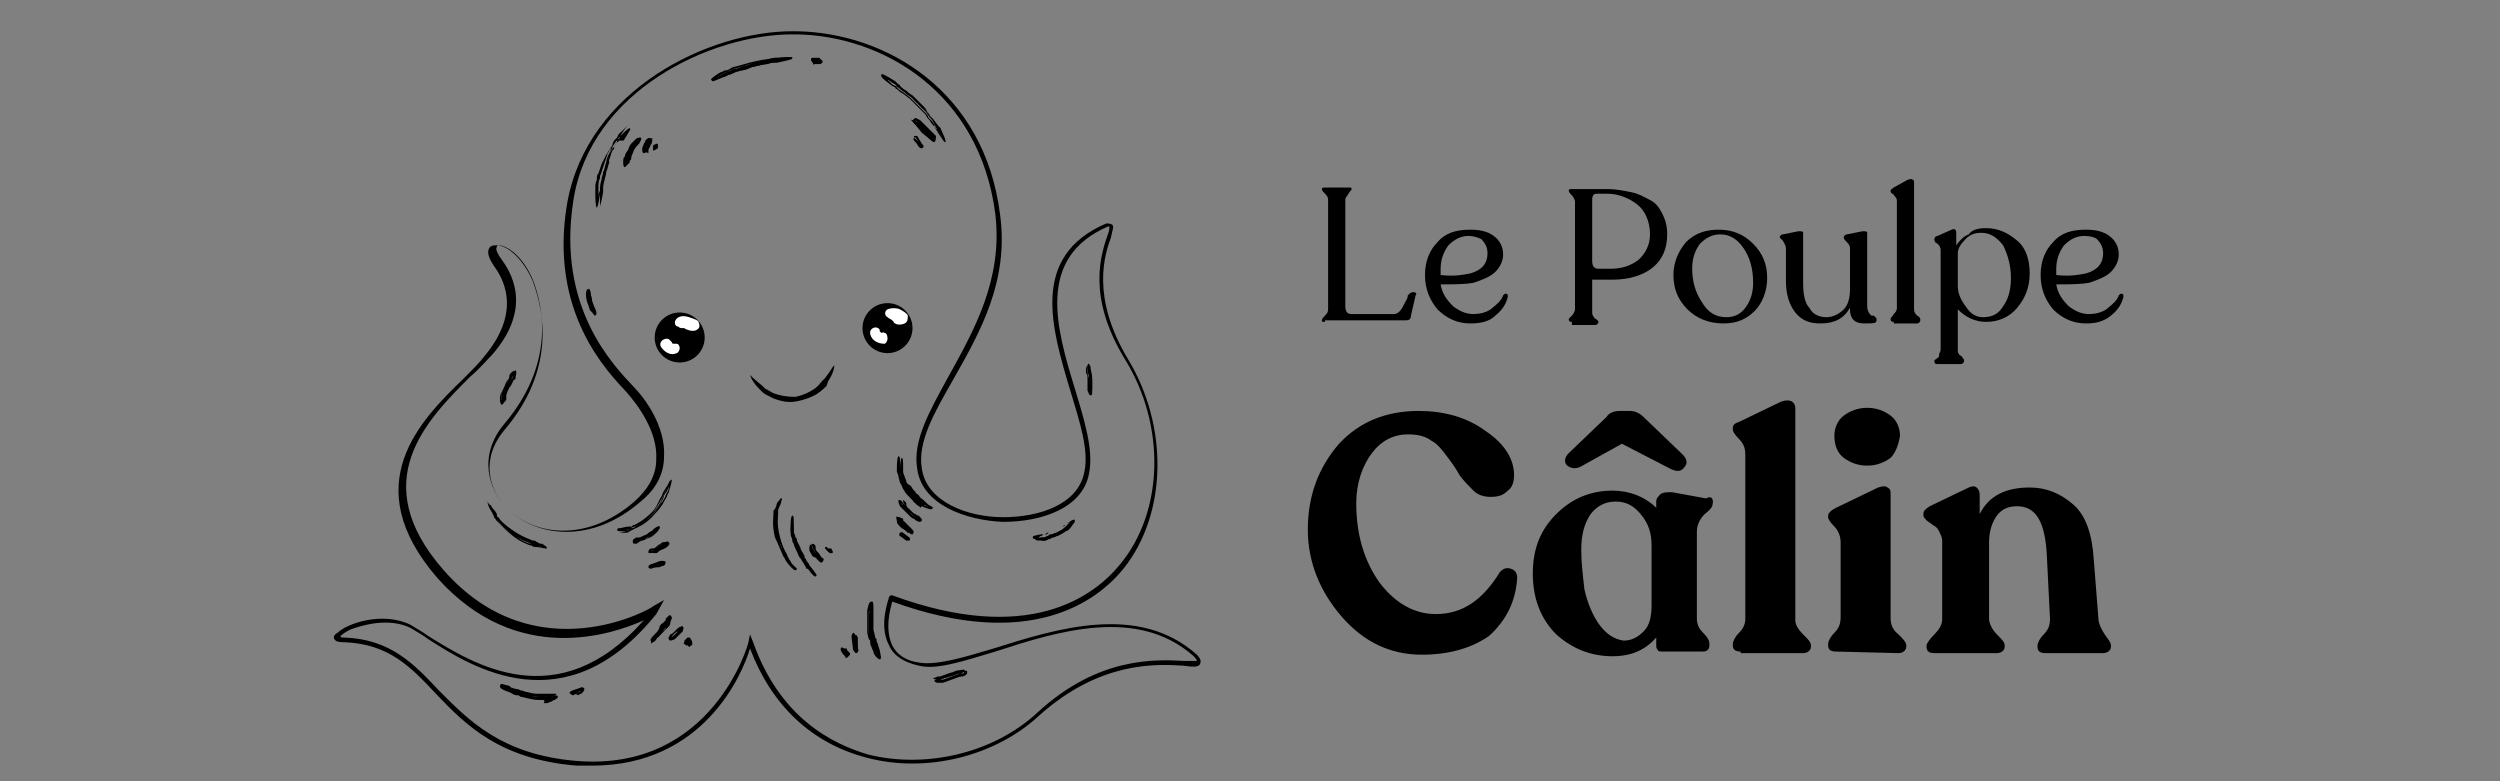 <?xml version="1.0" encoding="UTF-8"?>
<!-- Generator: Adobe Illustrator 22.0.1, SVG Export Plug-In . SVG Version: 6.00 Build 0)  -->
<svg xmlns="http://www.w3.org/2000/svg" xmlns:xlink="http://www.w3.org/1999/xlink" version="1.1" id="Calque_1" x="0px" y="0px" viewBox="0 0 160 50" style="enable-background:new 0 0 160 50;" xml:space="preserve">
<rect x="0" y="0" width="160" height="50" fill="#808080" stroke="none"/>
<style type="text/css">
	.st0{fill:#FFFFFF;}
</style>
<g>
	<g>
		<g>
			<path d="M53,24.4c0.4-0.6,0.4-1,0.4-1c-0.1,0-0.2,0.3-0.6,0.8c0,0,0,0-0.2,0.2c-0.1,0.1-0.2,0.3-0.5,0.5     c-0.3,0.2-0.7,0.4-1.2,0.5c-0.6,0-1-0.1-1.3-0.2c-0.3-0.1-0.5-0.3-0.6-0.3c-0.2-0.2-0.2-0.2-0.2-0.2c-0.5-0.4-0.8-0.7-0.8-0.7     c0,0,0.1,0.4,0.6,0.9c0,0,0,0,0.2,0.2c0.1,0.1,0.3,0.2,0.7,0.4c0.3,0.1,0.8,0.3,1.4,0.2c0.6-0.1,1.1-0.3,1.4-0.5     c0.3-0.2,0.5-0.4,0.6-0.5C53,24.4,53,24.4,53,24.4z"></path>
			<path d="M37.9,49c-0.3,0-0.7,0-1,0c-4.9-0.4-7.1-2.6-9-4.6c-1.6-1.7-3-3.2-5.9-3.3c-0.2,0-0.5,0-0.6-0.2c-0.1-0.1,0-0.3,0.2-0.4     c0.6-0.6,2.9-1.4,4.7-0.5c0.3,0.2,0.7,0.4,1.1,0.7c2.9,1.8,8.3,5.2,13.8-1c-2,0.9-8.1,3-13.2-2.7c-5.2-6-1.1-10.1,1.7-12.8     c0.5-0.5,1-1,1.3-1.4c2.5-3,1.1-5.1,0.6-5.8c-0.4-0.6-0.4-0.9-0.3-1.1c0.1-0.2,0.3-0.2,0.5-0.2c0.7,0,1.7,0.9,2.3,2.3     c0.7,1.9,1.5,5.6-1.8,9.5c-1.6,1.9-1,3.9,0.2,5.1c1.8,1.7,5.1,2.1,8.1-0.5c0.9-0.8,1.4-1.7,1.4-2.7c0.1-1.8-1.2-3.5-1.9-4.3     c-1.2-1.3-5-5.1-3.8-12.1C37.6,5.7,45.4,2,50.7,2c0.1,0,0.2,0,0.3,0l0,0c5.7,0.1,12,3.8,13,11.7c0.6,4.3-1.3,7.6-3,10.6     c-1.2,2.1-2.3,4-2,5.7c0.3,2.1,2.9,3.1,5.2,3.1c2.3,0,4.8-0.8,5.2-2.9c0.3-1.4-0.3-3.2-0.9-5.2c-1.2-4-2.6-8.6,2.3-10.7     c0.1,0,0.3,0,0.4,0.1c0.1,0.1,0,0.3-0.1,0.8c-0.4,1.1-1.3,3.8,1.1,7.8c2.6,4.3,2.5,9.9-0.3,13.4c-1.7,2.1-6,5.3-14.8,2.1     c-0.1,0.4-0.5,1.7,0,2.8c0.3,0.6,0.9,1,1.7,1.1c1.1,0.2,2.8-0.3,4.8-0.9c4.1-1.3,9.3-2.9,13,0.4c0.2,0.2,0.3,0.4,0.2,0.6     c-0.1,0.2-0.4,0.2-1.1,0.1c-1.7-0.1-5.3-0.3-9.2,3.2c-2.8,2.6-7.2,3.7-11,2.7c-3.5-0.9-6.1-3.3-7.5-7C47.5,43.2,45,49,37.9,49z      M22,40.8c3,0.1,4.5,1.7,6.1,3.4c1.9,1.9,4,4.1,8.8,4.5c8.7,0.7,11-7.5,11-7.6l0.1-0.5l0.2,0.5c1.7,4.8,5,6.5,7.4,7.2     c3.7,0.9,8-0.1,10.8-2.7c3.9-3.6,7.6-3.4,9.4-3.3c0.3,0,0.7,0,0.8,0c0,0,0-0.1-0.2-0.3c-3.6-3.2-8.7-1.6-12.7-0.3     c-2,0.6-3.8,1.2-4.9,0.9c-0.9-0.2-1.6-0.6-1.9-1.3c-0.7-1.3,0-3,0-3.1l0.1-0.1l0.1,0c8.7,3.2,12.9,0.1,14.6-2     c2.8-3.4,2.9-8.9,0.3-13.1c-2.5-4.1-1.5-6.8-1.1-8c0.1-0.2,0.1-0.4,0.1-0.5c0,0,0,0-0.1,0c-4.6,2-3.3,6.5-2.1,10.4     c0.6,2,1.2,3.9,0.9,5.4c-0.4,2.2-3,3.1-5.5,3.1c-2.4-0.1-5.2-1.1-5.5-3.4c-0.3-1.8,0.8-3.7,2-5.9c1.6-2.9,3.5-6.2,3-10.4     c-1-7.8-7.2-11.4-12.7-11.5c-0.1,0-0.2,0-0.3,0c-5.2,0-12.9,3.6-14,10.6c-1.1,6.9,2.6,10.6,3.8,11.9c0.8,0.8,2.1,2.6,2,4.5     c0,1.1-0.5,2.1-1.5,2.9c-3.1,2.7-6.6,2.3-8.5,0.5c-1.3-1.3-1.9-3.5-0.2-5.5c3.2-3.8,2.5-7.4,1.8-9.2c-0.6-1.4-1.5-2.1-2.1-2.2     c-0.1,0-0.2,0-0.2,0.1c-0.1,0.1,0,0.4,0.3,0.8c0.5,0.7,2.1,3-0.6,6.1c-0.4,0.4-0.8,0.9-1.4,1.4c-2.8,2.8-6.7,6.7-1.7,12.4     c5.9,6.7,13.4,2.4,13.4,2.3l0.7-0.4L42,39.3c-5.8,7.2-11.8,3.4-14.6,1.6c-0.4-0.3-0.8-0.5-1.1-0.7c-1.4-0.7-3.1-0.2-3.9,0.1     c-0.4,0.2-0.6,0.4-0.6,0.4C21.8,40.8,21.8,40.8,22,40.8C22,40.8,22,40.8,22,40.8z"></path>
		</g>
		<g>
			<g>
				<path d="M39.7,8.7C40,8.2,40.2,8,40.2,8c0,0-0.2,0.2-0.6,0.6c0,0,0,0-0.1,0.2c-0.1,0.1-0.2,0.2-0.3,0.5      c-0.1,0.1-0.1,0.3-0.2,0.5c-0.1,0.2-0.2,0.4-0.2,0.6c-0.1,0.2-0.1,0.5-0.2,0.6c0,0.2-0.1,0.3-0.1,0.5c-0.1,0.3-0.1,0.5-0.1,0.6      c0,0.2,0,0.2,0,0.2c0,0.6,0,0.9,0,0.9c0,0,0.1-0.3,0.2-0.9c0,0,0,0,0-0.2c0-0.1,0-0.3,0.1-0.6c0-0.1,0.1-0.3,0.1-0.5      c0.1-0.2,0.1-0.4,0.2-0.6C38.9,10.2,39,10,39,9.8c0.1-0.2,0.2-0.3,0.2-0.4c0.1-0.2,0.2-0.4,0.3-0.5C39.7,8.7,39.7,8.7,39.7,8.7z      "></path>
				<path d="M38.2,13.3L38.2,13.3L38.2,13.3L38.2,13.3c-0.1-0.1-0.1-0.7-0.1-1l0-0.3c0-0.1,0-0.3,0.1-0.5c0,0,0-0.1,0-0.1      c0-0.1,0-0.2,0.1-0.3l0.2-0.6l0.3-0.6c0.1-0.1,0.1-0.2,0.2-0.3c0,0,0-0.1,0.1-0.1c0.1-0.2,0.2-0.3,0.3-0.4c0,0,0-0.1,0.1-0.1      l0.1-0.2c0.2-0.2,0.6-0.6,0.7-0.6h0l0,0c0.1,0.1,0,0.1-0.2,0.5c-0.1,0.1-0.1,0.2-0.2,0.3L39.6,9c0,0,0,0.1-0.1,0.1      c-0.1,0.1-0.2,0.2-0.2,0.4c0,0,0,0.1-0.1,0.1c0,0.1-0.1,0.2-0.1,0.3l-0.2,0.6l-0.2,0.6c0,0.1-0.1,0.2-0.1,0.3c0,0,0,0.1,0,0.1      c-0.1,0.2-0.1,0.4-0.1,0.5l-0.1,0.4C38.3,13.2,38.2,13.3,38.2,13.3z M39.9,8.3c-0.1,0.1-0.2,0.2-0.3,0.3l-0.1,0.2      c0,0,0,0.1-0.1,0.1c-0.1,0.1-0.2,0.2-0.2,0.4c0,0,0,0.1-0.1,0.1C39,9.6,39,9.7,38.9,9.8l-0.2,0.6L38.5,11c0,0.1-0.1,0.2-0.1,0.3      c0,0.1,0,0.1,0,0.1c-0.1,0.2-0.1,0.4-0.1,0.5l0,0.3c0,0.2,0,0.3,0,0.4c0-0.1,0-0.2,0.1-0.4l0.1-0.4c0-0.1,0-0.3,0.1-0.5      c0,0,0-0.1,0-0.1c0-0.1,0-0.2,0.1-0.3l0.2-0.6L39,9.8c0.1-0.1,0.1-0.2,0.2-0.3c0,0,0.1-0.1,0.1-0.1c0.1-0.2,0.2-0.3,0.2-0.4      c0,0,0-0.1,0.1-0.1l0.1-0.2C39.7,8.5,39.8,8.4,39.9,8.3C39.9,8.3,39.9,8.3,39.9,8.3z"></path>
			</g>
		</g>
		<g>
			<g>
				<path d="M40.7,9.1c0.2-0.3,0.2-0.4-0.1-0.1c0,0,0,0-0.1,0.1c-0.1,0.1-0.2,0.2-0.3,0.5C40.1,9.7,40,9.9,40,10      c0,0.1-0.1,0.2-0.1,0.2c0,0.1,0,0.1,0,0.1c0,0.5,0.1,0.4,0.2,0c0,0,0,0,0-0.1c0,0,0-0.1,0.1-0.2c0-0.1,0.1-0.2,0.2-0.4      C40.5,9.4,40.6,9.2,40.7,9.1C40.7,9.1,40.7,9.1,40.7,9.1z"></path>
				<path d="M40,10.7C40,10.7,39.9,10.7,40,10.7c-0.1,0-0.1-0.1-0.1-0.4l0-0.1c0-0.1,0-0.1,0.1-0.2c0-0.1,0.1-0.2,0.2-0.4      c0.2-0.3,0.3-0.4,0.3-0.5l0.1-0.1c0.2-0.2,0.3-0.2,0.4-0.2c0.1,0.1,0,0.2-0.1,0.4l-0.1,0.1c-0.1,0.1-0.2,0.2-0.3,0.5      c-0.1,0.2-0.1,0.3-0.1,0.3c0,0.1,0,0.1-0.1,0.2l0,0.1C40.1,10.6,40,10.7,40,10.7z M40.7,8.9c0,0-0.1,0.1-0.1,0.1l-0.1,0.1      c-0.1,0.1-0.2,0.2-0.3,0.5c-0.1,0.2-0.1,0.3-0.2,0.4c0,0.1,0,0.1-0.1,0.2l0,0.1c0,0.1,0,0.1,0,0.2c0,0,0-0.1,0-0.1l0-0.1      c0,0,0-0.1,0.1-0.2c0-0.1,0.1-0.2,0.2-0.4c0.1-0.3,0.2-0.4,0.3-0.5L40.6,9C40.7,9,40.7,8.9,40.7,8.9z"></path>
			</g>
		</g>
		<g>
			<g>
				<path d="M41.7,9c0.1-0.2,0.1-0.2-0.1-0.1c0,0,0,0,0,0c0,0,0,0-0.1,0.1c0,0-0.1,0.1-0.1,0.2c-0.1,0.2-0.1,0.3-0.1,0.3      c0,0,0,0,0,0c0,0.2,0.1,0.2,0.2,0c0,0,0,0,0,0s0-0.1,0.1-0.3c0-0.1,0.1-0.1,0.1-0.2C41.6,9,41.6,9,41.7,9C41.7,9,41.7,9,41.7,9z      "></path>
				<path d="M41.2,9.8C41.2,9.8,41.2,9.8,41.2,9.8c-0.1,0-0.1-0.2-0.1-0.2l0-0.1c0-0.1,0.1-0.2,0.1-0.3C41.3,9.1,41.3,9,41.3,9      c0,0,0.1-0.1,0.1-0.1l0,0l0,0c0.1-0.1,0.2-0.1,0.3,0c0.1,0.1,0,0.2,0,0.3l0,0l0,0c0,0,0,0,0,0c0,0,0,0,0,0c0,0-0.1,0.1-0.1,0.2      c-0.1,0.1-0.1,0.2-0.1,0.3l0,0.1C41.3,9.7,41.3,9.8,41.2,9.8z M41.7,8.9C41.6,8.9,41.6,8.9,41.7,8.9L41.6,9c0,0,0,0,0,0      c0,0,0,0,0,0.1c0,0-0.1,0.1-0.1,0.2c-0.1,0.1-0.1,0.2-0.1,0.3l0,0c0,0,0,0.1,0,0.1c0,0,0,0,0-0.1v0c0-0.1,0.1-0.2,0.1-0.3      c0.1-0.1,0.1-0.1,0.1-0.2c0,0,0-0.1,0.1-0.1L41.7,8.9C41.6,8.9,41.6,8.9,41.7,8.9z"></path>
			</g>
		</g>
		<g>
			<g>
				<path d="M42.1,9.4c0-0.1,0-0.2-0.1-0.1c0,0,0,0-0.1,0.1c-0.1,0.1-0.1,0.1-0.1,0.1c0,0.1,0,0.2,0.1,0.1c0,0,0,0,0.1-0.1      C42.1,9.4,42.1,9.4,42.1,9.4z"></path>
				<path d="M41.9,9.6c-0.1,0-0.1,0-0.1-0.1s0-0.1,0-0.2l0,0L42,9.2h0h0c0.1,0,0.1,0,0.1,0.1s0,0.1,0,0.2l0,0L41.9,9.6L41.9,9.6      C41.9,9.6,41.9,9.6,41.9,9.6z M41.9,9.5C41.9,9.5,41.9,9.5,41.9,9.5C41.9,9.5,41.9,9.5,41.9,9.5l0.2-0.1c0,0,0,0,0,0s0,0,0,0      L41.9,9.5z"></path>
			</g>
		</g>
		<g>
			<g>
				<path d="M60,8.3c0.3,0.5,0.5,0.7,0.5,0.7c0,0-0.1-0.3-0.4-0.8c0,0,0,0-0.1-0.2c-0.1-0.1-0.2-0.3-0.4-0.5      c-0.1-0.1-0.2-0.2-0.3-0.4C59.2,7,59,6.8,58.8,6.6c-0.2-0.2-0.3-0.3-0.5-0.5c-0.1-0.1-0.3-0.2-0.4-0.3c-0.2-0.2-0.4-0.3-0.5-0.4      c-0.2-0.2-0.2-0.2-0.2-0.2c-1-0.6-1-0.6-0.1,0.1c0,0,0,0,0.2,0.1c0.1,0.1,0.3,0.2,0.5,0.4c0.1,0.1,0.2,0.2,0.4,0.3      c0.1,0.1,0.3,0.3,0.5,0.5c0.2,0.2,0.3,0.3,0.5,0.5c0.1,0.1,0.2,0.3,0.3,0.4c0.2,0.2,0.3,0.4,0.3,0.5C60,8.3,60,8.3,60,8.3z"></path>
				<path d="M60.5,9.1c-0.1,0-0.1-0.1-0.4-0.5l-0.3-0.5c-0.1-0.1-0.2-0.2-0.3-0.4c0,0-0.1-0.1-0.1-0.1c-0.1-0.1-0.1-0.2-0.2-0.3      l-0.5-0.5c-0.2-0.2-0.3-0.3-0.5-0.5L57.8,6c-0.2-0.1-0.3-0.2-0.4-0.3c0,0-0.1,0-0.1-0.1l-0.2-0.1c-0.8-0.6-0.7-0.6-0.7-0.7      c0-0.1,0.1-0.1,0.9,0.4l0.2,0.2c0,0,0.1,0,0.1,0.1c0.1,0.1,0.2,0.2,0.4,0.3c0.1,0.1,0.2,0.2,0.4,0.3l0,0l0.5,0.5l0.2,0.2      c0.1,0.1,0.2,0.2,0.2,0.3c0.1,0.1,0.2,0.2,0.2,0.3c0,0,0.1,0.1,0.1,0.1C59.8,7.7,59.9,7.9,60,8l0.2,0.2      C60.2,8.3,60.6,9,60.5,9.1L60.5,9.1L60.5,9.1C60.5,9.1,60.5,9.1,60.5,9.1z M60,8.3l0.2,0.3c0,0,0,0.1,0.1,0.1      C60.2,8.6,60.1,8.4,60,8.3L59.9,8c-0.1-0.1-0.2-0.3-0.3-0.5c0,0-0.1-0.1-0.1-0.1c-0.1-0.1-0.1-0.2-0.2-0.3      C59.2,7.1,59.1,7,59,6.9l-0.2-0.2l-0.5-0.5C58.1,6.1,58,6,57.9,5.9c-0.2-0.1-0.3-0.2-0.4-0.3c0,0-0.1,0-0.1-0.1l-0.2-0.2      c-0.2-0.1-0.3-0.2-0.4-0.2c0.1,0.1,0.2,0.2,0.3,0.3l0.2,0.1c0,0,0.1,0,0.1,0.1c0.1,0.1,0.2,0.2,0.4,0.3l0.4,0.3      c0.1,0.1,0.3,0.3,0.5,0.5l0.5,0.5c0.1,0.1,0.2,0.2,0.2,0.3c0,0,0.1,0.1,0.1,0.1c0.2,0.2,0.3,0.3,0.3,0.5L60,8.3z"></path>
			</g>
		</g>
		<g>
			<g>
				<path d="M59.5,8.9c0.3,0.3,0.4,0.2,0.1-0.1c0,0,0,0-0.5-0.5c-0.5-0.5-0.5-0.5-0.5-0.5c-0.3-0.2-0.4-0.2-0.1,0.1c0,0,0,0,0.5,0.5      C59.5,8.9,59.5,8.9,59.5,8.9z"></path>
				<path d="M59.8,9.1c-0.1,0-0.1-0.1-0.3-0.2l0,0L59,8.5L58.6,8c-0.2-0.2-0.2-0.3-0.1-0.4c0.1-0.1,0.2,0,0.4,0.1l0.5,0.5l0.5,0.5      C59.9,8.9,59.9,9,59.8,9.1C59.8,9.1,59.8,9.1,59.8,9.1z M59.6,8.8c0,0,0.1,0.1,0.1,0.1C59.7,8.9,59.6,8.9,59.6,8.8l-0.4-0.5      l-0.5-0.5c0,0-0.1-0.1-0.1-0.1c0,0,0,0.1,0.1,0.1l0.5,0.5L59.6,8.8z"></path>
			</g>
		</g>
		<g>
			<g>
				<path d="M58.9,9.4c0.1,0.1,0.2,0.1,0.1-0.1c0,0,0,0-0.2-0.2c-0.2-0.2-0.2-0.2-0.2-0.2c-0.1-0.1-0.2-0.1-0.1,0.1c0,0,0,0,0.2,0.2      C58.9,9.4,58.9,9.4,58.9,9.4z"></path>
				<path d="M59,9.5c0,0-0.1,0-0.2-0.1l0,0l-0.3-0.5c0-0.1,0-0.2,0-0.2c0,0,0.1,0,0.2,0l0,0l0.3,0.5C59.2,9.4,59.1,9.4,59,9.5      C59.1,9.5,59.1,9.5,59,9.5z M58.9,9.3C59,9.3,59,9.4,58.9,9.3C59,9.3,59,9.3,58.9,9.3l-0.3-0.5c0,0,0,0-0.1,0c0,0,0,0,0,0.1      L58.9,9.3z"></path>
			</g>
		</g>
		<g>
			<g>
				<path d="M49.9,3.9c1.1-0.2,1.1-0.3,0-0.2c0,0,0,0-0.2,0c-0.1,0-0.3,0-0.6,0.1S48.5,3.9,48,4.1c-0.2,0.1-0.4,0.1-0.6,0.2      c-0.2,0.1-0.3,0.1-0.4,0.1c-0.2,0.1-0.4,0.2-0.5,0.2c-0.2,0.1-0.2,0.1-0.2,0.1c-0.5,0.3-0.7,0.5-0.7,0.5c0,0,0.3-0.1,0.8-0.3      c0,0,0,0,0.2-0.1c0.1,0,0.3-0.1,0.5-0.2c0.1,0,0.3-0.1,0.4-0.1c0.2,0,0.4-0.1,0.6-0.2c0.5-0.1,0.8-0.2,1-0.2      C49.4,4,49.6,4,49.7,4C49.9,3.9,49.9,3.9,49.9,3.9z"></path>
				<path d="M45.6,5.2C45.5,5.2,45.5,5.2,45.6,5.2L45.6,5.2l-0.1-0.1c0-0.1,0.6-0.5,0.7-0.5l0.2-0.1c0,0,0.1,0,0.1,0      c0.1,0,0.2-0.1,0.4-0.2l0.4-0.1L48,4c0.5-0.1,0.8-0.2,1.1-0.2c0.3,0,0.4-0.1,0.5-0.1l0.2,0c0.9-0.1,0.9,0,0.9,0      c0,0.1,0,0.1-0.9,0.3l0,0l-0.2,0c-0.1,0-0.3,0-0.5,0.1c-0.2,0-0.6,0.1-1,0.2l-0.6,0.2l-0.4,0.1c-0.2,0.1-0.3,0.1-0.4,0.2      c0,0-0.1,0-0.1,0l-0.2,0.1C46.2,4.9,46.1,5,46.1,5C45.7,5.2,45.6,5.2,45.6,5.2z M50.3,3.8c-0.1,0-0.2,0-0.4,0l-0.2,0      c-0.1,0-0.3,0-0.6,0.1c-0.3,0-0.6,0.1-1.1,0.2l-0.6,0.2L47,4.4c-0.2,0.1-0.3,0.1-0.4,0.2c0,0-0.1,0-0.1,0l-0.2,0.1      C46.1,4.8,46,4.9,45.9,5c0,0,0,0,0.1,0c0.1,0,0.2-0.1,0.3-0.1l0.2-0.1c0,0,0.1,0,0.1,0c0.1,0,0.2-0.1,0.4-0.2l0.4-0.1l0.6-0.2      C48.5,4.1,48.9,4,49.1,4c0.3,0,0.4-0.1,0.5-0.1l0.2,0C50,3.8,50.2,3.8,50.3,3.8z"></path>
			</g>
		</g>
		<g>
			<g>
				<path d="M52.5,4c0.1-0.1,0.1-0.2,0-0.2c0,0,0,0-0.2,0c-0.2,0-0.2-0.1-0.2,0c-0.1,0-0.1,0-0.1,0c0,0,0,0.1,0,0.1c0,0,0,0,0.2,0.1      C52.5,4,52.5,4,52.5,4z"></path>
				<path d="M52.5,4.1L52.5,4.1c0,0-0.1,0-0.2,0c-0.1,0-0.1,0-0.2,0v0.1L52,4c0,0-0.1-0.1-0.1-0.2c0,0,0-0.1,0.1-0.1      c0,0,0.1,0,0.1,0l0,0h0.1l0,0c0,0,0,0,0.1,0c0.1,0,0.1,0,0.1,0l0,0l0,0c0.1,0,0.1,0.1,0.1,0.1C52.7,3.9,52.7,4,52.5,4.1      L52.5,4.1z M52.1,3.8L52.1,3.8c0,0,0,0,0.2,0.1c0.1,0,0.2,0,0.2,0c0,0,0,0,0,0s0,0,0,0c0,0-0.1,0-0.2,0      C52.2,3.8,52.2,3.8,52.1,3.8C52.1,3.8,52.1,3.8,52.1,3.8C52.1,3.8,52.1,3.8,52.1,3.8z"></path>
			</g>
		</g>
		<g>
			<g>
				<path d="M59.1,32.3c0.4,0.2,0.6,0.2,0.6,0.2c0,0-0.2-0.1-0.5-0.4c0,0,0,0-0.1-0.1c-0.1-0.1-0.2-0.1-0.3-0.3      c-0.1-0.1-0.2-0.1-0.2-0.2c-0.1-0.1-0.2-0.2-0.3-0.4C58.1,31,58,30.9,58,30.8c0-0.1-0.1-0.2-0.1-0.3c-0.1-0.2-0.1-0.3-0.1-0.4      c0-0.2,0-0.2,0-0.2c0-0.4,0-0.6-0.1-0.6c0,0-0.1,0.2-0.1,0.7c0,0,0,0,0,0.2c0,0.1,0,0.2,0.1,0.4c0,0.1,0.1,0.2,0.1,0.4      c0.1,0.1,0.1,0.3,0.2,0.5c0.1,0.2,0.2,0.3,0.3,0.4c0.1,0.1,0.2,0.2,0.3,0.3c0.1,0.2,0.3,0.2,0.3,0.3      C59.1,32.3,59.1,32.3,59.1,32.3z"></path>
				<path d="M59.6,32.6c-0.1,0-0.4-0.1-0.6-0.2h0l-0.2-0.1c0,0,0,0-0.1,0c-0.1-0.1-0.2-0.1-0.3-0.3c0,0-0.1-0.1-0.1-0.1      c-0.1-0.1-0.1-0.1-0.2-0.2c0,0-0.1-0.1-0.1-0.1c-0.1-0.1-0.1-0.2-0.2-0.3c-0.1-0.2-0.1-0.3-0.2-0.4l0,0l-0.1-0.4      c0-0.1-0.1-0.3-0.1-0.3c0,0,0-0.1,0-0.1l0-0.2c0-0.1,0-0.6,0.1-0.7l0,0h0c0.1,0,0.1,0.1,0.1,0.5l0,0.4c0,0,0,0.1,0,0.1      c0,0.1,0,0.2,0.1,0.3l0.1,0.3l0.2,0.4c0.1,0.1,0.1,0.2,0.2,0.2c0,0,0.1,0.1,0.1,0.1c0,0.1,0.1,0.1,0.2,0.2c0,0,0.1,0.1,0.1,0.1      c0.1,0.1,0.2,0.2,0.3,0.2c0,0,0,0,0,0l0.1,0.1c0.1,0.1,0.2,0.1,0.3,0.2C59.7,32.4,59.8,32.5,59.6,32.6L59.6,32.6L59.6,32.6      C59.7,32.6,59.7,32.6,59.6,32.6z M59.1,32.3c0.1,0.1,0.2,0.1,0.3,0.1C59.3,32.3,59.2,32.3,59.1,32.3L59,32.1c0,0,0,0,0,0      c-0.1,0-0.2-0.1-0.3-0.2c0,0,0,0-0.1-0.1c-0.1-0.1-0.1-0.1-0.2-0.2c0,0-0.1-0.1-0.1-0.1c-0.1-0.1-0.1-0.2-0.2-0.3l-0.2-0.4      l-0.1-0.3c0-0.1-0.1-0.2-0.1-0.3c0,0,0-0.1,0-0.1l0-0.4c0,0,0-0.1,0-0.1c0,0.1,0,0.2,0,0.3l0,0.2c0,0,0,0.1,0,0.1      c0,0.1,0,0.2,0.1,0.3l0.1,0.4c0.1,0.1,0.1,0.3,0.2,0.4c0.1,0.1,0.1,0.2,0.2,0.3c0,0,0.1,0.1,0.1,0.1c0.1,0.1,0.1,0.1,0.2,0.2      c0,0,0.1,0.1,0.1,0.1c0.1,0.1,0.2,0.2,0.3,0.2c0,0,0,0,0.1,0L59.1,32.3z"></path>
			</g>
		</g>
		<g>
			<g>
				<path d="M58.7,33.2c0.3,0.2,0.4,0.1,0.1-0.2c0,0,0,0-0.1,0s-0.2-0.1-0.4-0.3c-0.2-0.2-0.3-0.3-0.3-0.4c0-0.1,0-0.1,0-0.1      c-0.2-0.3-0.3-0.2-0.1,0.1c0,0,0,0,0,0.1s0.1,0.2,0.4,0.4C58.4,33,58.6,33.1,58.7,33.2C58.7,33.2,58.7,33.2,58.7,33.2z"></path>
				<path d="M58.9,33.4c-0.1,0-0.1,0-0.3-0.1h0l-0.1-0.1c-0.1,0-0.2-0.1-0.4-0.3c-0.2-0.2-0.3-0.3-0.4-0.4l-0.1-0.1      c-0.1-0.2-0.1-0.3-0.1-0.4c0.1,0,0.2,0,0.3,0.2l0.1,0.1c0.1,0.1,0.1,0.2,0.3,0.3c0.2,0.2,0.3,0.3,0.4,0.3l0.1,0.1      C59,33.2,59.1,33.3,58.9,33.4C59,33.4,59,33.4,58.9,33.4z M58.7,33.2c0.1,0,0.1,0,0.1,0.1C58.8,33.2,58.8,33.2,58.7,33.2      L58.7,33.2c-0.1-0.1-0.2-0.2-0.5-0.4c-0.2-0.2-0.3-0.3-0.3-0.4l-0.1-0.1c0,0-0.1-0.1-0.1-0.1c0,0,0,0.1,0.1,0.1l0.1,0.1      c0.1,0.1,0.1,0.2,0.3,0.4C58.4,33,58.6,33.1,58.7,33.2L58.7,33.2z"></path>
			</g>
		</g>
		<g>
			<g>
				<path d="M58.2,34c0.3,0.1,0.3,0.1,0.1-0.1c0,0,0,0-0.4-0.3c-0.2-0.2-0.2-0.3-0.3-0.3c0-0.1,0-0.1,0-0.1      c-0.2-0.2-0.3-0.2-0.2,0.1c0,0,0,0,0,0.1c0,0.1,0.1,0.2,0.3,0.4C58.2,34.1,58.2,34,58.2,34z"></path>
				<path d="M58.4,34.2c-0.1,0-0.1,0-0.2-0.1l-0.1,0v0c-0.1-0.1-0.2-0.2-0.3-0.3l-0.1-0.1c-0.1-0.1-0.2-0.2-0.2-0.3l0,0      c-0.1-0.2-0.1-0.3,0-0.3s0.1,0,0.3,0.1l0,0.1c0,0,0.1,0.1,0.2,0.2l0.1,0.1c0.2,0.2,0.3,0.3,0.3,0.3l0,0v0      C58.5,34,58.5,34.1,58.4,34.2C58.5,34.2,58.4,34.2,58.4,34.2z M58.2,34C58.3,34,58.3,34,58.2,34C58.3,34,58.3,34,58.2,34      c-0.1-0.1-0.2-0.2-0.4-0.4l-0.1-0.1c-0.1-0.1-0.1-0.2-0.2-0.2l0,0c0,0-0.1-0.1-0.1-0.1c0,0,0,0.1,0,0.1l0,0c0,0,0.1,0.1,0.2,0.2      l0.1,0.1C58.1,33.9,58.2,34,58.2,34L58.2,34z"></path>
			</g>
		</g>
		<g>
			<g>
				<path d="M58,34.5c0.1,0,0.2,0,0.1-0.1c0,0,0,0-0.2-0.1c-0.2-0.1-0.2-0.1-0.2-0.1c-0.1,0-0.2,0-0.1,0.1c0,0,0,0,0.2,0.1      C58,34.5,58,34.5,58,34.5z"></path>
				<path d="M58.1,34.6C58.1,34.6,58,34.6,58.1,34.6l-0.1,0l-0.4-0.3c-0.1-0.1,0-0.2,0-0.2c0,0,0.1-0.1,0.2,0l0,0l0.4,0.3      c0.1,0.1,0,0.2,0,0.2C58.2,34.6,58.2,34.6,58.1,34.6z M58.1,34.5C58.1,34.5,58.1,34.5,58.1,34.5C58.1,34.5,58.1,34.5,58.1,34.5      l-0.3-0.3c0,0,0,0,0,0s0,0,0,0L58.1,34.5z"></path>
			</g>
		</g>
		<g>
			<g>
				<path d="M42.7,31.4c0.2-0.5,0.2-0.7,0.2-0.7c0,0-0.1,0.2-0.3,0.7c0,0,0,0-0.1,0.2c0,0.1-0.1,0.2-0.2,0.5      c-0.1,0.2-0.3,0.5-0.6,0.8c-0.6,0.6-1,0.8-1.2,0.9c-0.2,0.1-0.2,0.1-0.2,0.1c-0.5,0.2-0.7,0.2-0.7,0.2c0,0,0.1,0,0.2,0      c0.1,0,0.1,0,0.2,0s0.2,0,0.3-0.1c0,0,0,0,0.2-0.1c0.2-0.1,0.6-0.3,1.2-0.9c0.3-0.3,0.5-0.6,0.6-0.8c0.1-0.2,0.2-0.4,0.2-0.5      C42.7,31.4,42.7,31.4,42.7,31.4z"></path>
				<path d="M39.9,34c0,0-0.1,0-0.1,0c-0.2,0-0.3,0-0.3-0.1c0-0.1,0.1-0.1,0.2-0.1c0.1,0,0.3-0.1,0.6-0.1l0.1,0l0,0      c0,0,0.1,0,0.1-0.1l0.1,0c0.2-0.1,0.6-0.3,1.1-0.8c0.3-0.3,0.4-0.6,0.5-0.8l0,0c0.1-0.2,0.2-0.3,0.2-0.4l0.1-0.2      c0.1-0.1,0.1-0.2,0.2-0.3c0.2-0.3,0.2-0.4,0.3-0.4l0,0l0,0c0,0.1-0.1,0.5-0.2,0.8l0,0l-0.1,0.2c0,0.1-0.1,0.2-0.2,0.4l0,0      c-0.1,0.2-0.3,0.5-0.6,0.8c-0.5,0.6-1,0.8-1.2,0.9l-0.1,0c-0.1,0-0.2,0.1-0.2,0.1l0,0c-0.1,0-0.2,0-0.3,0.1L40,34      C39.9,34,39.9,34,39.9,34z M40.3,33.8L40.3,33.8c-0.1,0.1-0.3,0.1-0.4,0.1c0,0,0,0,0.1,0l0.1,0C40.1,33.9,40.2,33.9,40.3,33.8      L40.3,33.8L40.3,33.8c0.1,0,0.1,0,0.2,0l0.1,0c0.2-0.1,0.6-0.3,1.2-0.9c0.3-0.3,0.4-0.6,0.6-0.8l0,0c0.1-0.2,0.2-0.3,0.2-0.4      l0,0l0.1-0.2c0.1-0.1,0.1-0.3,0.1-0.4l0,0c0,0.1-0.1,0.2-0.2,0.3l-0.1,0.2c0,0.1-0.1,0.2-0.2,0.4l0,0c-0.1,0.2-0.3,0.5-0.5,0.8      c-0.5,0.6-0.9,0.8-1.1,0.9l-0.1,0C40.4,33.8,40.3,33.8,40.3,33.8z"></path>
			</g>
		</g>
		<g>
			<g>
				<path d="M41.9,34.1c0.2-0.3,0.1-0.3-0.1-0.1c0,0,0,0-0.1,0c-0.1,0-0.2,0.1-0.4,0.3c-0.3,0.1-0.4,0.2-0.5,0.2s-0.1,0-0.1,0      c-0.2,0.1-0.2,0.1-0.2,0.1c0,0,0.1,0.1,0.3,0c0,0,0,0,0.1,0c0.1,0,0.2-0.1,0.5-0.2C41.7,34.3,41.8,34.2,41.9,34.1      C41.9,34.1,41.9,34.1,41.9,34.1z"></path>
				<path d="M40.7,34.8c-0.1,0-0.2,0-0.2-0.1c0,0,0,0,0-0.1c0-0.1,0.1-0.1,0.2-0.2l0.1,0l0.1,0c0.1,0,0.2-0.1,0.5-0.2      c0.2-0.1,0.3-0.2,0.4-0.3l0.1-0.1c0.2-0.1,0.3-0.2,0.3-0.1c0.1,0.1,0,0.1-0.1,0.3l0,0l-0.1,0.1c-0.1,0.1-0.2,0.2-0.4,0.3      c-0.3,0.1-0.4,0.2-0.5,0.2l-0.1,0C40.8,34.8,40.7,34.8,40.7,34.8z M40.6,34.7c0,0,0.1,0,0.1,0l0.1,0c0.1,0,0.2-0.1,0.5-0.2      c0.2-0.1,0.3-0.2,0.4-0.3l0.1-0.1c0,0,0.1-0.1,0.1-0.1c0,0-0.1,0-0.1,0.1l-0.1,0.1c-0.1,0.1-0.2,0.1-0.4,0.3      c-0.2,0.1-0.4,0.2-0.5,0.2L40.6,34.7C40.7,34.6,40.7,34.6,40.6,34.7z"></path>
			</g>
		</g>
		<g>
			<g>
				<path d="M42.5,34.9c0.2-0.2,0.1-0.2-0.1-0.1c0,0,0,0-0.3,0.2c-0.2,0.1-0.3,0.1-0.3,0.2c0,0,0,0,0,0c-0.2,0.1-0.2,0.2,0.1,0.2      c0,0,0,0,0.1,0s0.1-0.1,0.3-0.2C42.5,34.9,42.5,34.9,42.5,34.9z"></path>
				<path d="M41.6,35.4c-0.1,0-0.1,0-0.1-0.1c0-0.1,0.1-0.2,0.2-0.2l0.1,0c0,0,0.1,0,0.2-0.1l0.1-0.1c0.2-0.1,0.3-0.2,0.3-0.2v0      l0.1,0c0.1,0,0.2-0.1,0.3,0c0.1,0.1,0,0.2-0.1,0.3l0,0c0,0-0.1,0.1-0.4,0.2l-0.1,0c-0.1,0.1-0.2,0.1-0.3,0.1l0,0      C41.7,35.4,41.6,35.4,41.6,35.4z M42.4,34.8c0,0-0.1,0.1-0.3,0.2l-0.1,0.1c-0.1,0.1-0.2,0.1-0.2,0.1l0,0c0,0-0.1,0-0.1,0.1      c0,0,0.1,0,0.1,0l0,0c0,0,0.1-0.1,0.3-0.1l0.1,0C42.3,34.9,42.4,34.9,42.4,34.8C42.4,34.8,42.5,34.8,42.4,34.8      C42.5,34.8,42.4,34.8,42.4,34.8z"></path>
			</g>
		</g>
		<g>
			<g>
				<path d="M42.4,36.1c0.2-0.1,0.1-0.2-0.1-0.2c0,0,0,0,0,0c0,0-0.1,0-0.3,0.1c-0.3,0.1-0.3,0.1-0.3,0.1c-0.2,0.1-0.2,0.2,0,0.2      c0,0,0,0,0.3-0.1C42.2,36.1,42.3,36.1,42.4,36.1C42.4,36.1,42.4,36.1,42.4,36.1z"></path>
				<path d="M41.7,36.4c0,0-0.2,0-0.2-0.1c0-0.1,0-0.1,0.2-0.2l0.1,0l0,0c0,0,0.1,0,0.3-0.1c0.1,0,0.2-0.1,0.2-0.1l0.1,0      c0.1,0,0.2,0,0.2,0.1c0,0.1-0.1,0.2-0.1,0.2l0,0l0,0c0,0-0.1,0-0.3,0.1C41.8,36.3,41.7,36.4,41.7,36.4L41.7,36.4L41.7,36.4z       M41.6,36.2C41.6,36.2,41.7,36.2,41.6,36.2c0.1,0,0.1,0,0.4,0c0.1,0,0.2-0.1,0.3-0.1l0,0c0,0,0,0,0.1,0c0,0,0,0-0.1,0l0,0      c0,0-0.1,0-0.3,0.1C41.8,36.2,41.7,36.2,41.6,36.2C41.7,36.2,41.6,36.2,41.6,36.2z"></path>
			</g>
		</g>
		<g>
			<g>
				<path d="M42.9,39.8c0.2-0.4,0.1-0.4-0.2-0.1c0,0,0,0,0,0.1c0,0.1-0.1,0.2-0.4,0.5c-0.2,0.3-0.3,0.4-0.4,0.5      c-0.1,0.1-0.1,0.1-0.1,0.1c-0.2,0.3-0.2,0.4,0.1,0.1c0,0,0,0,0.1-0.1s0.2-0.2,0.4-0.5C42.7,40.1,42.8,40,42.9,39.8      C42.9,39.8,42.9,39.8,42.9,39.8z"></path>
				<path d="M41.7,41.1C41.7,41.1,41.7,41.1,41.7,41.1c-0.1-0.1-0.1-0.2,0.1-0.4l0.1-0.1c0.1-0.1,0.2-0.2,0.3-0.4l0-0.1      c0.1-0.1,0.1-0.2,0.2-0.2c0.1-0.1,0.2-0.2,0.2-0.2l0-0.1c0.2-0.2,0.3-0.3,0.3-0.2c0.1,0,0.1,0.1-0.1,0.4v0l0,0.1      c0,0.1-0.1,0.1-0.2,0.3c0,0.1-0.1,0.1-0.2,0.2l0,0c-0.2,0.2-0.3,0.4-0.4,0.4L42,40.9C41.9,41.1,41.8,41.1,41.7,41.1z M42.9,39.6      c0,0-0.1,0.1-0.1,0.1l0,0.1c0,0.1-0.1,0.1-0.2,0.3c0,0.1-0.1,0.1-0.2,0.2l0,0.1c-0.2,0.2-0.3,0.3-0.3,0.4l-0.1,0.1      c0,0.1-0.1,0.1-0.1,0.1c0,0,0.1-0.1,0.1-0.1l0.1-0.1c0.1-0.1,0.2-0.2,0.4-0.4l0,0c0.1-0.1,0.1-0.1,0.2-0.2      c0.1-0.1,0.2-0.2,0.2-0.3l0-0.1C42.8,39.7,42.9,39.7,42.9,39.6z"></path>
			</g>
		</g>
		<g>
			<g>
				<path d="M43.5,40.3c0.1-0.2,0-0.2-0.1-0.1c0,0,0,0,0,0c0,0-0.1,0.1-0.2,0.2c-0.2,0.2-0.3,0.2-0.3,0.2c-0.1,0.2-0.1,0.2,0.1,0.1      c0,0,0,0,0.3-0.3C43.4,40.5,43.5,40.4,43.5,40.3C43.5,40.3,43.5,40.3,43.5,40.3z"></path>
				<path d="M42.9,41C42.8,41,42.8,41,42.9,41c-0.2-0.1-0.1-0.3,0-0.3l0.1-0.1l0,0c0,0,0.1-0.1,0.2-0.2c0,0,0.1-0.1,0.1-0.1      c0,0,0.1-0.1,0.1-0.1l0,0c0.1,0,0.2-0.2,0.3-0.1c0.1,0.1,0,0.2,0,0.3v0l0,0c0,0-0.1,0.1-0.1,0.1c0,0-0.1,0.1-0.1,0.1      c-0.2,0.2-0.3,0.3-0.3,0.3C43,41,42.9,41,42.9,41z M42.9,40.8C42.9,40.8,42.9,40.9,42.9,40.8C42.9,40.9,42.9,40.9,42.9,40.8      c0,0,0.1,0,0.3-0.2c0,0,0.1-0.1,0.1-0.1c0.1-0.1,0.1-0.1,0.1-0.1l0,0c0,0,0-0.1,0-0.1c0,0,0,0-0.1,0.1l0,0c0,0,0,0.1-0.1,0.1      c0,0-0.1,0.1-0.1,0.1C43,40.7,43,40.8,42.9,40.8z"></path>
			</g>
		</g>
		<g>
			<g>
				<path d="M44.2,40.9c0-0.1-0.1-0.1-0.2-0.1c0,0,0,0-0.1,0.1c-0.1,0.1-0.1,0.1-0.1,0.1c0,0.1,0,0.2,0.1,0.1c0,0,0,0,0.1-0.1      C44.2,40.9,44.2,40.9,44.2,40.9z"></path>
				<path d="M43.9,41.3C43.9,41.3,43.8,41.3,43.9,41.3c-0.1-0.1-0.2-0.1-0.1-0.2l0,0l0.1-0.1c0-0.1,0.1-0.1,0.1-0.1v0l0,0l0,0      c0.1,0,0.1-0.1,0.2,0c0,0,0.1,0.1,0.1,0.2l0,0.2l-0.1,0c0,0,0,0.1-0.1,0.1L44,41.3C44,41.3,43.9,41.3,43.9,41.3z M43.9,41.1      C43.9,41.1,43.9,41.1,43.9,41.1L44,41c0.1-0.1,0.1-0.1,0.1-0.1c0,0,0,0,0,0s0,0,0,0c0,0,0,0.1-0.1,0.1L43.9,41.1      C43.9,41.1,43.9,41.1,43.9,41.1L43.9,41.1z"></path>
			</g>
		</g>
		<g>
			<g>
				<path d="M56,41.7c0.2,0.3,0.3,0.4,0.4,0.4c0,0-0.1-0.2-0.2-0.5c0,0,0,0-0.1-0.1c0-0.1-0.1-0.2-0.1-0.3c0-0.1-0.1-0.2-0.1-0.3      c0-0.1-0.1-0.2-0.1-0.4c0-0.1,0-0.3,0-0.4c0-0.1,0-0.2,0-0.3c0-0.2,0-0.3,0-0.4c0-0.1,0-0.1,0-0.1c0.1-0.7,0-0.8-0.2,0      c0,0,0,0,0,0.2c0,0.1,0,0.2,0,0.4c0,0.1,0,0.2,0,0.3c0,0.1,0,0.3,0,0.4c0,0.2,0.1,0.3,0.1,0.4c0,0.1,0.1,0.2,0.1,0.3      c0.1,0.2,0.1,0.3,0.1,0.3C56,41.7,56,41.7,56,41.7z"></path>
				<path d="M56.3,42.2L56.3,42.2c-0.1,0-0.4-0.3-0.4-0.5v0l-0.1-0.2c0-0.1-0.1-0.2-0.1-0.3c0,0,0-0.1,0-0.1c0-0.1,0-0.1-0.1-0.2      l-0.1-0.4c0-0.1,0-0.3,0-0.4v-0.1v-0.3c0-0.1,0-0.2,0-0.3c0,0,0,0,0-0.1l0-0.2c0.1-0.6,0.2-0.6,0.3-0.6c0.1,0,0.1,0.1,0.1,0.6      l0,0.1c0,0,0,0,0,0.1c0,0.1,0,0.2,0,0.3v0.3l0,0.4l0.1,0.4c0,0.1,0,0.1,0.1,0.2c0,0,0,0.1,0,0.1c0,0.1,0.1,0.2,0.1,0.3l0.1,0.3      C56.4,42.1,56.4,42.2,56.3,42.2L56.3,42.2z M56,41.7c0.1,0.1,0.1,0.2,0.2,0.2C56.2,41.9,56.1,41.8,56,41.7l0-0.2      c0-0.1-0.1-0.2-0.1-0.3c0,0,0-0.1,0-0.1c0-0.1,0-0.1-0.1-0.2l-0.1-0.4l0-0.4v-0.3c0-0.1,0-0.2,0-0.3c0,0,0,0,0-0.1l0-0.2      c0-0.1,0-0.2,0-0.3c0,0.1,0,0.2-0.1,0.3l0,0.1c0,0,0,0,0,0.1c0,0.1,0,0.2,0,0.3l0,0.4c0,0.1,0,0.2,0,0.4l0.1,0.4      c0,0.1,0,0.1,0.1,0.2c0,0,0,0.1,0,0.1c0,0.1,0.1,0.2,0.1,0.3L56,41.7z"></path>
			</g>
		</g>
		<g>
			<g>
				<path d="M54.7,41.6c0.1,0.2,0.1,0.2,0.2,0c0,0,0,0,0-0.4c0-0.4,0-0.4,0-0.4c-0.1-0.2-0.1-0.2-0.2,0c0,0,0,0,0,0.4      C54.7,41.6,54.7,41.6,54.7,41.6z"></path>
				<path d="M54.8,41.8c-0.1,0-0.1-0.1-0.2-0.2v0l-0.1-0.8c0-0.1,0-0.2,0.1-0.3c0.1,0,0.1,0.1,0.2,0.2l0.1,0.8      C55,41.6,54.9,41.8,54.8,41.8L54.8,41.8z M54.8,41.5C54.8,41.6,54.8,41.6,54.8,41.5C54.8,41.6,54.8,41.6,54.8,41.5l0-0.8      c0,0,0-0.1,0-0.1c0,0,0,0.1,0,0.1L54.8,41.5z"></path>
			</g>
		</g>
		<g>
			<g>
				<path d="M54.1,42c0.1,0.1,0.2,0.1,0.2-0.1c0,0,0,0-0.1-0.2C54,41.5,54,41.5,54,41.5c-0.1-0.1-0.2-0.1-0.2,0.1c0,0,0,0,0.1,0.2      C54.1,42,54.1,42,54.1,42z"></path>
				<path d="M54.2,42.1c0,0-0.1,0-0.1,0h0l0-0.1c0,0,0,0-0.1-0.1c0,0,0-0.1-0.1-0.1l0,0.1l0-0.2c0-0.1,0-0.2,0.1-0.2      c0.1,0,0.1,0,0.2,0h0l0,0.1c0,0,0,0,0.1,0.1c0,0,0.1,0.1,0.1,0.1l0-0.1l0,0.2C54.3,42,54.3,42,54.2,42.1      C54.2,42.1,54.2,42.1,54.2,42.1z M54.1,41.9C54.1,41.9,54.2,41.9,54.1,41.9C54.2,41.9,54.2,41.9,54.1,41.9c0,0,0-0.1-0.1-0.2      C54,41.6,54,41.6,54,41.6c0,0,0,0,0,0c0,0,0,0,0,0c0,0,0,0.1,0.1,0.2C54.1,41.8,54.1,41.9,54.1,41.9z"></path>
			</g>
		</g>
		<g>
			<g>
				<path d="M53.2,41.7"></path>
			</g>
		</g>
		<g>
			<g>
				<path d="M51.8,36.4c0.6,0.6,0.6,0.6,0.1-0.1c0,0,0,0-0.1-0.1c0-0.1-0.1-0.2-0.2-0.3c0-0.1-0.1-0.2-0.2-0.3      c-0.1-0.1-0.1-0.3-0.2-0.4c-0.1-0.2-0.1-0.3-0.2-0.4c0-0.1-0.1-0.2-0.1-0.3c-0.1-0.2-0.1-0.3-0.1-0.4c0-0.2,0-0.2,0-0.2      c0-0.4-0.1-0.6-0.1-0.6c0,0-0.1,0.2-0.1,0.6c0,0,0,0,0,0.2c0,0.1,0,0.2,0.1,0.4c0,0.1,0,0.2,0.1,0.3c0,0.1,0.1,0.3,0.2,0.5      c0.1,0.2,0.1,0.3,0.2,0.4c0.1,0.1,0.1,0.2,0.2,0.3c0.1,0.2,0.2,0.3,0.2,0.4C51.8,36.4,51.8,36.4,51.8,36.4z"></path>
				<path d="M52.2,36.9c-0.1,0-0.2-0.1-0.5-0.5l0,0l-0.1-0.2c-0.1-0.1-0.1-0.2-0.2-0.3l0-0.1c0-0.1-0.1-0.1-0.1-0.2L51,35.1      l-0.2-0.5c0-0.1,0-0.2-0.1-0.2c0,0,0-0.1,0-0.1c-0.1-0.2-0.1-0.3-0.1-0.4l0-0.2c0-0.3,0-0.6,0.1-0.7l0,0h0      c0.1,0,0.1,0.1,0.1,0.4c0,0.1,0,0.2,0,0.3l0,0.2c0,0.1,0,0.2,0.1,0.4c0,0,0,0.1,0,0.1c0,0.1,0,0.1,0.1,0.2l0.2,0.4      c0.1,0.2,0.1,0.3,0.2,0.4c0,0.1,0.1,0.1,0.1,0.2l0,0.1c0.1,0.1,0.1,0.2,0.2,0.3l0.1,0.2C52.3,36.8,52.3,36.8,52.2,36.9      C52.2,36.9,52.2,36.9,52.2,36.9z M51.8,36.3c0.1,0.1,0.2,0.2,0.2,0.2C52,36.5,51.9,36.4,51.8,36.3l-0.1-0.2      c0-0.1-0.1-0.2-0.2-0.3l0-0.1c0-0.1-0.1-0.1-0.1-0.2c-0.1-0.1-0.1-0.3-0.2-0.4L51,34.6c0-0.1,0-0.2-0.1-0.2c0,0,0-0.1,0-0.1      c-0.1-0.2-0.1-0.3-0.1-0.4l0-0.2c0-0.1,0-0.2,0-0.3l0,0c0,0.1,0,0.2,0,0.3l0,0.2c0,0.1,0,0.2,0.1,0.4c0,0,0,0.1,0,0.1      c0,0.1,0,0.1,0.1,0.2l0.2,0.5l0.2,0.4c0,0.1,0.1,0.2,0.1,0.2l0,0.1c0.1,0.1,0.1,0.2,0.2,0.3L51.8,36.3z"></path>
			</g>
		</g>
		<g>
			<g>
				<path d="M52.4,35.8c0.2,0.2,0.3,0.1,0.1-0.1c0,0,0,0-0.3-0.3c-0.1-0.2-0.2-0.3-0.2-0.3s0-0.1,0-0.1c-0.1-0.2-0.2-0.2-0.2,0.1      c0,0,0,0,0,0.1s0.1,0.2,0.2,0.4C52.4,35.8,52.5,35.8,52.4,35.8z"></path>
				<path d="M52.6,36c-0.1,0-0.1,0-0.2-0.1l-0.1-0.1l0,0c-0.1-0.1-0.1-0.2-0.2-0.3L52,35.3c-0.1-0.1-0.1-0.2-0.1-0.2l0,0      c0-0.1,0-0.3,0.1-0.3c0.1,0,0.2,0.1,0.2,0.2l0,0.1c0,0,0,0.1,0.1,0.2l0.1,0.1c0.2,0.3,0.2,0.3,0.2,0.3l0,0v0      C52.7,35.7,52.8,35.8,52.6,36C52.7,36,52.7,36,52.6,36z M52.5,35.8C52.5,35.8,52.6,35.8,52.5,35.8      C52.6,35.8,52.5,35.8,52.5,35.8c0-0.1-0.1-0.1-0.3-0.4l-0.1-0.2c-0.1-0.1-0.1-0.2-0.1-0.2l0,0c0,0,0-0.1-0.1-0.1      c0,0,0,0.1,0,0.1l0,0c0,0,0,0.1,0.1,0.2l0.1,0.1C52.4,35.7,52.5,35.7,52.5,35.8L52.5,35.8z"></path>
			</g>
		</g>
		<g>
			<g>
				<path d="M53,35.3c0.1,0,0.1,0,0.1-0.1c0,0,0,0-0.1-0.1c-0.1-0.1-0.1-0.1-0.1-0.1c-0.1,0-0.1,0-0.1,0.1      C52.9,35.2,52.9,35.2,53,35.3C53,35.3,53,35.3,53,35.3z"></path>
				<path d="M53.1,35.4C53.1,35.4,53,35.4,53.1,35.4L53.1,35.4l-0.2-0.2v0c0-0.1,0-0.1,0.1-0.1c0,0,0.1,0,0.2,0h0l0.1,0.2v0      c0,0.1,0,0.1-0.1,0.1C53.2,35.4,53.1,35.4,53.1,35.4z M53,35.1l0.1,0.1c0,0,0,0,0,0l0,0L53,35.1C53,35.1,53,35.1,53,35.1      C53,35.1,53,35.1,53,35.1z"></path>
			</g>
		</g>
		<g>
			<g>
				<path d="M37.9,19.9c0.2,0.3,0.3,0.2,0.2-0.1c0,0,0,0-0.2-0.5c0-0.3-0.1-0.4-0.1-0.5c0-0.1,0-0.1,0-0.1c-0.1-0.3-0.1-0.3-0.2,0      c0,0,0,0,0,0.1c0,0.1,0,0.2,0.1,0.5C37.9,19.9,37.9,19.9,37.9,19.9z"></path>
				<path d="M38.1,20.2c-0.1,0-0.1-0.1-0.2-0.2l-0.1-0.1h0c-0.1-0.1-0.1-0.3-0.2-0.5c-0.1-0.3-0.1-0.5-0.1-0.5v-0.1      c0-0.2,0.1-0.3,0.1-0.3l0,0c0.1,0,0.1,0.1,0.2,0.3v0.1c0,0.1,0,0.2,0.1,0.4l0,0c0.1,0.4,0.2,0.5,0.2,0.5l0,0v0      C38.2,20,38.2,20.1,38.1,20.2C38.1,20.2,38.1,20.2,38.1,20.2z M38,19.9C38,19.9,38,19.9,38,19.9C38,19.9,38,19.9,38,19.9      c0-0.1-0.1-0.3-0.2-0.6l0-0.1c0-0.2-0.1-0.4-0.1-0.5v-0.1c0,0,0-0.1,0-0.1c0,0,0,0.1,0,0.1v0.1c0,0.1,0,0.2,0.1,0.5      C37.9,19.7,37.9,19.8,38,19.9L38,19.9z"></path>
			</g>
		</g>
		<g>
			<g>
				<path d="M35.1,44.7c0.1,0,0.2,0,0.2-0.1c0.1,0,0.1,0,0.2-0.1c0.1,0,0.1-0.1,0.1-0.1s-0.1,0-0.1,0c0,0-0.1,0-0.2,0      c-0.1,0-0.1,0-0.2,0c0,0,0,0-0.2,0c-0.1,0-0.2,0-0.4,0c-0.2,0-0.4,0-0.7-0.1c-0.2,0-0.3-0.1-0.4-0.1c-0.1,0-0.2-0.1-0.3-0.1      c-0.2,0-0.3-0.1-0.4-0.1c-0.1-0.1-0.1-0.1-0.1-0.1c-0.7-0.2-0.8-0.2-0.1,0.2c0,0,0,0,0.2,0.1c0.1,0,0.2,0.1,0.4,0.1      c0.1,0,0.2,0.1,0.3,0.1c0.1,0,0.3,0.1,0.4,0.1c0.3,0.1,0.6,0.1,0.8,0.1c0.2,0,0.3,0,0.4,0C35.1,44.7,35.1,44.7,35.1,44.7z"></path>
				<path d="M34.7,44.8c0,0-0.1,0-0.1,0c-0.2,0-0.4,0-0.8-0.1l-0.4-0.1c-0.1,0-0.1,0-0.2-0.1c0,0-0.1,0-0.1,0      c-0.2,0-0.3-0.1-0.3-0.1l-0.2-0.1C32,44.1,32,44,32,43.9c0-0.1,0.1-0.1,0.6,0.1l0.2,0.1c0.1,0,0.2,0.1,0.3,0.1l0.1,0      c0.1,0,0.1,0,0.2,0.1l0.4,0.1c0.3,0.1,0.6,0.1,0.7,0.1c0.2,0,0.3,0,0.4,0l0.2,0c0.1,0,0.2,0,0.2,0c0.1,0,0.1,0,0.2,0      c0.1,0,0.2,0,0.2,0.1c0,0.1-0.1,0.1-0.2,0.2c0,0-0.1,0-0.2,0.1c-0.1,0-0.2,0.1-0.3,0.1l0,0l-0.2,0      C34.9,44.8,34.8,44.8,34.7,44.8z M34.6,44.6c0.2,0,0.3,0,0.4,0l0.2,0c0.1,0,0.2,0,0.2-0.1c0,0,0,0,0,0c0,0,0,0,0,0      c-0.1,0-0.2,0-0.2,0l-0.1,0C34.9,44.6,34.8,44.6,34.6,44.6c-0.1,0-0.4-0.1-0.7-0.1l-0.4-0.1c-0.1,0-0.2,0-0.2-0.1l-0.1,0      c-0.2,0-0.3-0.1-0.3-0.1l-0.2-0.1c-0.1,0-0.2-0.1-0.3-0.1c0.1,0,0.1,0.1,0.3,0.1l0.2,0.1c0.1,0,0.2,0.1,0.3,0.1c0,0,0.1,0,0.1,0      c0.1,0,0.1,0,0.2,0.1l0.4,0.1C34.2,44.6,34.4,44.6,34.6,44.6C34.5,44.6,34.6,44.6,34.6,44.6z"></path>
			</g>
		</g>
		<g>
			<g>
				<path d="M37.3,44.2c0.1-0.1,0.1-0.2-0.1-0.2c0,0,0,0-0.3,0.1c-0.3,0.1-0.3,0.1-0.3,0.1c-0.2,0.1-0.2,0.2,0,0.2c0,0,0,0,0,0      s0.1,0,0.3-0.1C37.3,44.2,37.3,44.2,37.3,44.2z"></path>
				<path d="M36.7,44.5L36.7,44.5c-0.1,0-0.2-0.1-0.2-0.1s0-0.1,0.2-0.2l0.1,0l0,0c0,0,0.1,0,0.2-0.1c0.2-0.1,0.2-0.1,0.2-0.1l0,0h0      c0.1,0,0.2,0,0.2,0.1c0,0.1-0.1,0.2-0.1,0.2l-0.1,0.1l0,0c0,0-0.1,0-0.2,0.1C36.9,44.4,36.8,44.4,36.7,44.5L36.7,44.5z       M36.7,44.3C36.7,44.3,36.7,44.3,36.7,44.3L36.7,44.3c0.1,0,0.2,0,0.3,0c0.2-0.1,0.3-0.1,0.3-0.1l0,0c0,0,0,0,0,0c0,0,0,0-0.1,0      c0,0-0.1,0-0.3,0.1C36.8,44.3,36.8,44.3,36.7,44.3C36.7,44.3,36.7,44.3,36.7,44.3z"></path>
			</g>
		</g>
		<g>
			<g>
				<path d="M34.2,34.9c0.5,0.1,0.7,0.1,0.7,0.1c0,0-0.2-0.1-0.7-0.3c0,0,0,0-0.2-0.1c-0.2-0.1-0.6-0.2-1.3-0.7      c-0.7-0.5-0.9-0.8-1-1c-0.1-0.2-0.1-0.2-0.1-0.2c-0.3-0.4-0.4-0.6-0.4-0.6c0,0,0,0.3,0.3,0.7c0,0,0,0,0.1,0.2      c0.1,0.2,0.4,0.5,1.1,1c0.7,0.5,1.1,0.6,1.3,0.7C34.2,34.9,34.2,34.9,34.2,34.9z"></path>
				<path d="M34.9,35.1c-0.1,0-0.4-0.1-0.7-0.1l0,0c0,0-0.1,0-0.2-0.1l-0.1,0c-0.2-0.1-0.6-0.2-1.2-0.7c-0.6-0.5-0.9-0.8-1-1l0,0      c-0.1-0.1-0.1-0.1-0.1-0.2l0,0c-0.2-0.4-0.3-0.7-0.3-0.7l0,0l0,0c0.1,0,0.1,0,0.2,0.2c0.1,0.1,0.2,0.2,0.3,0.4l0,0.1l0,0      c0,0,0,0.1,0.1,0.1l0,0c0.1,0.2,0.4,0.5,1,0.9c0.6,0.4,1,0.5,1.2,0.6l0.1,0c0.1,0,0.1,0.1,0.2,0.1l0,0l0,0      c0.1,0.1,0.2,0.1,0.3,0.1C35,35,35,35,35,35.1v0L34.9,35.1C35,35.1,35,35.1,34.9,35.1z M34.3,34.9L34.3,34.9      c0.2,0,0.3,0.1,0.4,0.1C34.5,34.9,34.4,34.9,34.3,34.9c0,0-0.1-0.1-0.2-0.1l-0.1,0c-0.2-0.1-0.6-0.2-1.2-0.6      c-0.6-0.4-0.9-0.8-1-0.9l0,0c-0.1-0.1-0.1-0.1-0.1-0.2l0,0c-0.1-0.1-0.1-0.2-0.2-0.3c0,0.1,0.1,0.2,0.2,0.3v0c0,0,0,0.1,0.1,0.2      l0,0c0.1,0.2,0.4,0.5,1,0.9c0.6,0.4,1,0.6,1.2,0.6l0.1,0C34.2,34.8,34.2,34.8,34.3,34.9z"></path>
			</g>
		</g>
		<g>
			<g>
				<path d="M61.5,43.1c0.4-0.2,0.3-0.3-0.1-0.2c0,0,0,0-0.1,0c-0.1,0-0.2,0.1-0.6,0.2c-0.3,0.1-0.5,0.2-0.6,0.2c-0.1,0-0.1,0-0.1,0      c-0.2,0.1-0.3,0.1-0.3,0.1c0,0,0.1,0.1,0.3,0.1c0,0,0,0,0.1,0c0.1,0,0.3-0.1,0.6-0.2c0.3-0.1,0.5-0.2,0.6-0.2      C61.5,43.1,61.5,43.1,61.5,43.1z"></path>
				<path d="M60.1,43.7c-0.1,0-0.2,0-0.3-0.1l0,0v0c0-0.1,0.1-0.1,0.3-0.2l0,0l0.1,0c0.1,0,0.3-0.1,0.6-0.2c0.3-0.1,0.5-0.2,0.6-0.2      l0.1,0c0.3-0.1,0.4-0.1,0.4,0c0,0.1,0,0.2-0.3,0.3h0l-0.1,0c-0.1,0-0.3,0.1-0.6,0.2c-0.3,0.1-0.5,0.2-0.6,0.2L60.1,43.7      C60.1,43.7,60.1,43.7,60.1,43.7z M60,43.5c0,0,0.1,0,0.2,0l0.1,0c0.1,0,0.3-0.1,0.6-0.2c0.3-0.1,0.5-0.2,0.6-0.2l0.1,0      c0.1,0,0.1-0.1,0.1-0.1c0,0-0.1,0-0.2,0.1l-0.1,0c-0.1,0-0.2,0.1-0.6,0.2c-0.3,0.1-0.5,0.1-0.6,0.2l-0.1,0      C60.1,43.5,60,43.5,60,43.5z"></path>
			</g>
		</g>
		<g>
			<g>
				<path d="M68.5,33.6c0.4-0.4,0.3-0.5-0.1-0.1c0,0,0,0-0.1,0.1c0,0-0.1,0.1-0.2,0.2c-0.1,0.1-0.3,0.2-0.5,0.3      c-0.1,0-0.2,0.1-0.3,0.1c-0.1,0-0.2,0-0.2,0.1c-0.1,0-0.2,0.1-0.3,0.1c-0.1,0-0.1,0-0.1,0c-0.6,0.1-0.6,0.2,0,0.2c0,0,0,0,0.1,0      c0.1,0,0.2,0,0.3-0.1c0.1,0,0.1,0,0.2-0.1c0.1,0,0.2-0.1,0.3-0.1c0.2-0.1,0.4-0.2,0.5-0.3c0.1-0.1,0.2-0.1,0.2-0.2      C68.5,33.6,68.5,33.6,68.5,33.6z"></path>
				<path d="M66.5,34.5c-0.3,0-0.4,0-0.4-0.1c0-0.1,0-0.1,0.5-0.2l0.1,0c0,0,0,0,0.1,0c0.1,0,0.1,0,0.2-0.1c0,0,0,0,0.1,0      c0,0,0.1,0,0.1,0l0.3-0.1c0.2-0.1,0.4-0.2,0.5-0.3c0.1-0.1,0.2-0.1,0.2-0.1l0.1-0.1c0.4-0.3,0.4-0.2,0.5-0.2      c0,0.1,0,0.1-0.3,0.5l0,0l-0.1,0.1c0,0-0.1,0.1-0.2,0.1c-0.1,0.1-0.3,0.2-0.5,0.3c-0.1,0-0.2,0.1-0.3,0.1c-0.1,0-0.1,0-0.2,0.1      l-0.1,0c-0.1,0-0.2,0.1-0.2,0.1l-0.2,0C66.6,34.5,66.6,34.5,66.5,34.5z M66.4,34.4c0.1,0,0.1,0,0.2,0l0.2,0c0.1,0,0.1,0,0.2-0.1      c0,0,0.1,0,0.1,0c0,0,0.1,0,0.2-0.1c0.1,0,0.2-0.1,0.3-0.1c0.2-0.1,0.4-0.2,0.5-0.3c0.1-0.1,0.2-0.1,0.2-0.1l0.1-0.1      c0.1-0.1,0.1-0.1,0.1-0.2c0,0-0.1,0.1-0.2,0.1l-0.1,0.1c0,0-0.1,0.1-0.2,0.1c-0.1,0.1-0.3,0.2-0.5,0.3l-0.3,0.1      c-0.1,0-0.1,0-0.2,0.1c0,0-0.1,0-0.1,0c-0.1,0-0.2,0-0.2,0.1c0,0,0,0,0,0l-0.1,0C66.6,34.3,66.5,34.4,66.4,34.4z"></path>
			</g>
		</g>
		<g>
			<g>
				<path d="M69.7,24.9c0.1,0.4,0.1,0.4,0.2,0c0,0,0,0,0-0.1c0-0.1,0-0.2,0-0.6c0-0.3-0.1-0.5-0.1-0.6c0-0.1,0-0.1,0-0.1      c-0.1-0.3-0.2-0.3-0.2,0c0,0,0,0,0,0.1c0,0.1,0,0.2,0.1,0.5C69.7,24.6,69.7,24.8,69.7,24.9C69.7,24.9,69.7,24.9,69.7,24.9z"></path>
				<path d="M69.8,25.3c-0.1,0-0.1-0.1-0.2-0.3v0v-0.1c0-0.1,0-0.2,0-0.4l0-0.2c0-0.2,0-0.4-0.1-0.4l0-0.1c0-0.2,0-0.3,0.1-0.4      c0.1,0,0.1,0.1,0.2,0.3l0,0.1c0,0.1,0,0.2,0.1,0.5l0,0.1c0,0.3,0,0.5,0,0.6v0.1C69.9,25.2,69.9,25.3,69.8,25.3L69.8,25.3z       M69.8,24.9c0,0.1,0,0.1,0,0.1C69.8,25,69.8,25,69.8,24.9L69.8,24.9c0.1-0.2,0-0.3,0-0.6l0-0.1c0-0.2,0-0.4-0.1-0.5l0-0.1      c0-0.1,0-0.1-0.1-0.1c0,0,0,0.1,0,0.1l0,0.1c0,0.1,0,0.2,0.1,0.5l0,0.2C69.8,24.6,69.8,24.8,69.8,24.9L69.8,24.9z"></path>
			</g>
		</g>
		<g>
			<g>
				<path d="M32.8,24.1c0.2-0.4,0.1-0.5-0.2-0.1c0,0,0,0,0,0.1c0,0.1-0.1,0.3-0.3,0.6c-0.2,0.4-0.2,0.6-0.2,0.7c0,0.1,0,0.1,0,0.1      c0,0.2,0,0.4,0,0.4c0,0,0.1-0.1,0.1-0.3c0,0,0,0,0-0.1c0-0.1,0.1-0.3,0.2-0.6c0.2-0.3,0.3-0.5,0.3-0.6      C32.8,24.1,32.8,24.1,32.8,24.1z"></path>
				<path d="M32.1,25.9L32.1,25.9L32.1,25.9L32.1,25.9c-0.1-0.1-0.1-0.2-0.1-0.4l0-0.1c0-0.1,0.1-0.3,0.3-0.7      c0.1-0.3,0.2-0.4,0.3-0.5c0,0,0-0.1,0.1-0.1l0-0.1c0.2-0.3,0.3-0.3,0.3-0.3s0.1,0.1,0,0.4l0,0.1c0,0,0,0.1-0.1,0.1      c-0.1,0.1-0.1,0.3-0.3,0.5c-0.2,0.4-0.2,0.5-0.2,0.6l0,0.1l0,0.1C32.2,25.8,32.2,25.9,32.1,25.9z M32.8,23.9      c0,0-0.1,0.1-0.1,0.1l0,0.1c0,0,0,0.1-0.1,0.1c-0.1,0.1-0.1,0.3-0.3,0.5c-0.2,0.4-0.2,0.6-0.2,0.7l0,0.1c0,0.1,0,0.1,0,0.2      c0,0,0,0,0-0.1l0.1-0.2c0-0.1,0.1-0.3,0.2-0.6c0.1-0.2,0.2-0.4,0.3-0.5c0,0,0-0.1,0.1-0.1l0-0.1C32.8,24,32.8,23.9,32.8,23.9z"></path>
			</g>
		</g>
		<g>
			<g>
				<path d="M50.4,35.9c0.3,0.4,0.5,0.6,0.5,0.6c0,0-0.1-0.2-0.4-0.7c0,0,0,0-0.1-0.2c-0.1-0.1-0.1-0.2-0.2-0.4      c-0.1-0.2-0.2-0.5-0.4-0.9c-0.2-0.8-0.1-1.3-0.1-1.5c0-0.2,0.1-0.2,0.1-0.2c0.1-0.5,0.3-0.7,0.2-0.7c0,0-0.1,0-0.1,0.1      c0,0.1-0.1,0.1-0.1,0.2c0,0.1-0.1,0.2-0.1,0.3c0,0,0,0-0.1,0.2c0,0.2-0.1,0.7,0.1,1.5c0.1,0.4,0.3,0.7,0.4,0.9      c0.1,0.2,0.2,0.4,0.3,0.5C50.4,35.9,50.4,35.9,50.4,35.9z"></path>
				<path d="M50.9,36.5L50.9,36.5c-0.1,0-0.4-0.3-0.6-0.6l0,0l-0.1-0.2c-0.1-0.1-0.1-0.2-0.2-0.4l0,0c-0.1-0.2-0.2-0.5-0.4-0.9      c-0.2-0.8-0.1-1.3-0.1-1.5l0-0.1c0-0.1,0-0.2,0.1-0.2l0,0c0-0.1,0.1-0.2,0.1-0.3l0,0c0-0.1,0.1-0.2,0.1-0.2      c0.1-0.1,0.2-0.2,0.2-0.2c0.1,0,0,0.1,0,0.2c0,0.1-0.1,0.3-0.2,0.5l0,0.1c0,0,0,0.1,0,0.1l0,0.1c0,0.2-0.1,0.6,0.1,1.4      c0.1,0.4,0.2,0.7,0.3,0.9l0,0c0.1,0.2,0.2,0.3,0.2,0.4l0.1,0.2c0.1,0.1,0.1,0.2,0.2,0.3C51,36.4,51.1,36.4,50.9,36.5L50.9,36.5z       M50.4,35.8c0.1,0.1,0.2,0.2,0.2,0.3l0,0C50.6,36,50.5,35.9,50.4,35.8l-0.1-0.2c-0.1-0.1-0.1-0.2-0.2-0.4l0,0      c-0.1-0.2-0.2-0.5-0.4-0.9c-0.2-0.8-0.1-1.2-0.1-1.4l0-0.1c0-0.1,0-0.2,0.1-0.2l0,0c0-0.1,0.1-0.3,0.1-0.4c0,0,0,0,0,0.1l0,0.1      c0,0.1-0.1,0.2-0.1,0.2l0,0.1l0,0c0,0,0,0.1,0,0.2l0,0.1c0,0.2-0.1,0.7,0.1,1.4c0.1,0.4,0.2,0.7,0.4,0.9l0,0      c0.1,0.2,0.2,0.3,0.2,0.4L50.4,35.8z"></path>
			</g>
		</g>
	</g>
</g>
<g>
	<circle cx="56.8" cy="21" r="1.6"></circle>
	<path class="st0" d="M56.6,21.3c0,0-0.2-0.1-0.1,0c0.1,0,0,0-0.1,0c0,0,0,0,0,0s0,0,0,0c0,0-0.1-0.1-0.1-0.1l0,0c0,0,0,0,0-0.1   c-0.2-0.3-0.7-0.1-0.6,0.3c0.1,0.4,0.5,0.6,0.9,0.6c0.1,0,0.2-0.2,0.2-0.3C56.8,21.4,56.7,21.3,56.6,21.3z"></path>
	<path class="st0" d="M57.6,19.8c-0.2-0.1-0.6-0.1-0.8,0c0,0,0,0,0,0c0,0-0.1,0.1,0,0c-0.2,0.1-0.2,0.4,0,0.5c0,0,0,0,0,0   c0,0,0,0,0,0c0.1,0.1,0.2,0.1,0.3,0.2l0,0c0,0,0,0,0.1,0.1l0,0c0,0.1,0.1,0.1,0.1,0.1c0.1,0.1,0.4,0.1,0.6,0   c0.2-0.1,0.2-0.3,0.2-0.5C58.1,20.1,57.8,19.9,57.6,19.8z"></path>
</g>
<g>
	<circle cx="43.5" cy="21.6" r="1.6"></circle>
	<path class="st0" d="M43.3,22c0,0-0.2,0-0.1,0c0.1,0,0,0-0.1,0c0,0,0,0,0,0s0,0,0,0c0,0-0.1,0-0.1-0.1l0,0c0,0,0,0-0.1-0.1   c-0.2-0.3-0.8,0-0.6,0.4c0.2,0.3,0.6,0.6,1,0.4c0.1,0,0.2-0.2,0.2-0.3C43.5,22.1,43.4,22,43.3,22z"></path>
	<path class="st0" d="M44.1,20.3c-0.3-0.1-0.6-0.1-0.8,0.1c0,0,0,0,0,0c0,0-0.1,0.1,0,0c-0.2,0.2-0.1,0.5,0.1,0.5c0,0,0,0,0,0h0   c0.1,0.1,0.2,0.1,0.3,0.1c0,0,0,0,0,0c0,0,0,0,0.1,0l0,0c0,0,0.1,0.1,0.2,0.1c0.2,0.1,0.5,0.1,0.6,0c0.2-0.1,0.2-0.3,0.1-0.5   C44.7,20.5,44.4,20.4,44.1,20.3z"></path>
</g>
<g>
	<path d="M91,41.9c-2,0-3.7-0.8-5.1-2.4c-1.4-1.6-2.2-3.5-2.2-5.6c0-2.2,0.7-4,2-5.5c1.3-1.4,3-2.1,5.1-2.1c1.6,0,3.1,0.4,4.3,1.3   c1.2,0.8,1.8,1.8,1.8,2.8c0,0.4-0.1,0.8-0.4,1c-0.3,0.3-0.6,0.4-1.1,0.4c-0.4,0-0.8-0.1-1.1-0.4c-0.3-0.3-0.6-0.6-0.9-1   c-0.2-0.4-0.5-0.8-0.8-1.2c-0.3-0.4-0.6-0.8-1-1c-0.4-0.3-0.9-0.4-1.5-0.4c-0.9,0-1.7,0.4-2.3,1.2c-0.6,0.8-1,1.9-1,3.2   c0,2,0.5,3.7,1.5,5.1c1,1.3,2.2,2,3.6,2c1.7,0,3-0.9,4.1-2.7c0.2-0.2,0.4-0.3,0.7-0.2c0.3,0.1,0.4,0.3,0.4,0.6   c-0.1,1.5-0.7,2.7-1.8,3.7C94.3,41.4,92.9,41.9,91,41.9z"></path>
	<path d="M109.6,32.3c0,0.1-0.1,0.3-0.5,0.6c-0.3,0.3-0.5,0.7-0.5,1.1v5.6c0,0.3,0.1,0.6,0.4,0.9c0.3,0.3,0.4,0.5,0.4,0.7v0.1   c0,0.2-0.1,0.4-0.4,0.4h-2.6c-0.1,0-0.3,0-0.3-0.1c-0.1-0.1-0.1-0.2-0.1-0.3v-0.5c-0.7,0.8-1.6,1.2-2.8,1.2c-1.4,0-2.6-0.5-3.6-1.4   c-1-1-1.5-2.3-1.5-3.9c0-1.6,0.5-2.8,1.5-3.8c1-1,2.2-1.5,3.6-1.5c1.1,0,2.1,0.4,2.8,1.1v-0.4c0-0.2,0.1-0.3,0.3-0.5   c0.2-0.1,0.4-0.1,0.7-0.1l2.2,0.4C109.5,31.7,109.7,31.9,109.6,32.3L109.6,32.3L109.6,32.3z M101.1,29.9c-0.3,0.1-0.5,0.1-0.8-0.1   c-0.2-0.2-0.2-0.5,0.1-0.8l2.4-2.3c0.2-0.3,0.5-0.4,0.9-0.4h0.6c0.3,0,0.6,0.1,0.9,0.4l2.5,2.4c0.3,0.3,0.3,0.6,0.1,0.8   c-0.2,0.3-0.5,0.3-0.9,0.1l-3.1-1.6L101.1,29.9z M103.9,41c0.5,0,0.9-0.2,1.3-0.6c0.4-0.4,0.5-1,0.5-1.7v-3.8c0-0.8-0.2-1.4-0.7-2   c-0.5-0.6-1-0.8-1.6-0.8c-0.7,0-1.2,0.3-1.6,0.8c-0.4,0.6-0.6,1.3-0.6,2.3c0,0.8,0.1,1.6,0.2,2.5c0.2,0.9,0.5,1.6,0.9,2.2   C102.8,40.6,103.3,40.9,103.9,41z"></path>
	<path d="M111.4,41.7c-0.3,0-0.5-0.1-0.5-0.4v-0.1c0-0.1,0.1-0.4,0.4-0.7c0.3-0.3,0.4-0.6,0.4-0.9V29.1c0-0.4-0.1-0.7-0.4-1   c-0.3-0.3-0.4-0.5-0.4-0.6v-0.1c0-0.2,0.1-0.3,0.4-0.4l2.7-1.3c0.3-0.1,0.5-0.1,0.7,0c0.1,0.1,0.2,0.2,0.2,0.4v13.6   c0,0.3,0.2,0.6,0.5,0.9c0.3,0.3,0.5,0.5,0.5,0.7v0.1c0,0.2-0.2,0.4-0.5,0.4H111.4z"></path>
	<path d="M117.5,41.7c-0.3,0-0.5-0.1-0.5-0.4v-0.1c0-0.1,0.1-0.4,0.4-0.7c0.3-0.3,0.4-0.6,0.4-1v-4.8c0-0.3-0.1-0.7-0.4-1   c-0.3-0.3-0.4-0.5-0.4-0.6V33c0-0.1,0.1-0.3,0.5-0.5l2.7-1.3c0.3-0.1,0.5-0.1,0.6,0c0.2,0.1,0.2,0.2,0.2,0.5v7.9   c0,0.3,0.1,0.7,0.5,1c0.3,0.3,0.5,0.5,0.5,0.7v0.1c0,0.2-0.2,0.4-0.5,0.4L117.5,41.7L117.5,41.7z M121,29.3   c-0.4,0.3-0.9,0.5-1.5,0.5c-0.6,0-1.1-0.2-1.5-0.5c-0.4-0.3-0.6-0.8-0.6-1.4c0-0.5,0.2-1,0.6-1.3c0.4-0.3,0.9-0.5,1.5-0.5   s1.1,0.2,1.5,0.5c0.4,0.3,0.6,0.8,0.6,1.3C121.5,28.5,121.3,29,121,29.3z"></path>
	<path d="M134.3,39.6c0,0.3,0.2,0.7,0.4,1c0.2,0.3,0.4,0.5,0.4,0.7v0.1c0,0.2-0.2,0.4-0.5,0.4h-3.7c-0.3,0-0.5-0.1-0.5-0.4v-0.1   c0-0.1,0.1-0.4,0.4-0.7s0.4-0.6,0.4-1l-0.2-4c-0.1-2.2-0.7-3.2-1.9-3.2c-0.6,0-1,0.2-1.3,0.6c-0.3,0.4-0.5,1-0.5,1.7v4.9   c0,0.3,0.2,0.7,0.5,1c0.3,0.3,0.5,0.5,0.5,0.7v0.1c0,0.2-0.2,0.4-0.5,0.4h-4c-0.3,0-0.5-0.1-0.5-0.4v-0.1c0-0.1,0.2-0.4,0.5-0.7   c0.3-0.3,0.5-0.6,0.5-1v-5c0-0.2-0.1-0.4-0.2-0.6c-0.1-0.2-0.2-0.3-0.4-0.4c-0.1-0.1-0.3-0.2-0.4-0.3c-0.1-0.1-0.2-0.2-0.2-0.3   v-0.1c0-0.2,0.1-0.3,0.4-0.5l2.5-1.2c0.2-0.1,0.4-0.1,0.5,0c0.1,0.1,0.2,0.2,0.2,0.5v1.2c0.6-1.2,1.7-1.7,3.2-1.7   c1.1,0,2,0.4,2.8,1.1c0.8,0.7,1.2,1.9,1.3,3.5L134.3,39.6z"></path>
</g>
<g>
	<path d="M84.8,20.6c-0.2,0-0.2,0-0.2-0.1v0c0-0.1,0.1-0.2,0.2-0.3C85,20,85,19.9,85,19.7v-6.9c0-0.2-0.1-0.3-0.2-0.4   c-0.1-0.1-0.2-0.2-0.2-0.3v0c0-0.1,0.1-0.1,0.2-0.1h1.5c0.2,0,0.2,0,0.2,0.1v0c0,0.1-0.1,0.1-0.2,0.3s-0.2,0.2-0.2,0.4v6.8   c0,0.3,0.1,0.5,0.4,0.5h2.7c0.2,0,0.3-0.1,0.4-0.2c0.1-0.1,0.2-0.3,0.3-0.5c0.1-0.2,0.2-0.3,0.2-0.5c0.1-0.1,0.2-0.2,0.3-0.2h0.1   c0.1,0,0.2,0.1,0.1,0.2l-0.3,1.3c0,0.2-0.1,0.3-0.3,0.3H84.8z"></path>
	<path d="M96.2,18.9c0.1-0.1,0.1-0.1,0.2-0.1c0.1,0,0.1,0.1,0.1,0.2c-0.1,0.4-0.3,0.8-0.8,1.2c-0.4,0.4-1,0.5-1.6,0.5   c-0.8,0-1.5-0.3-2.1-0.9c-0.5-0.6-0.8-1.3-0.8-2.2c0-0.9,0.3-1.6,0.8-2.1c0.5-0.6,1.2-0.8,2.1-0.8c0.6,0,1.1,0.1,1.5,0.4   c0.4,0.3,0.6,0.7,0.6,1.2c0,0.4-0.2,0.8-0.5,1.1c-0.3,0.3-0.8,0.5-1.4,0.7c-0.6,0.1-1.3,0.1-2.1,0.1c0.1,0.6,0.4,1,0.8,1.4   c0.4,0.3,0.8,0.5,1.3,0.5c0.4,0,0.8-0.1,1.1-0.3C95.9,19.4,96.1,19.2,96.2,18.9z M94,15.1c-0.5,0-0.9,0.2-1.3,0.6   c-0.3,0.4-0.5,0.9-0.5,1.5c0,0.1,0,0.2,0,0.4c0.8,0.1,1.4,0,1.9-0.1c0.7-0.2,1.1-0.6,1.1-1.3c0-0.3-0.1-0.6-0.4-0.9   C94.6,15.2,94.3,15.1,94,15.1z"></path>
	<path d="M100.6,20.6c-0.2,0-0.2-0.1-0.2-0.2v0c0,0,0.1-0.1,0.2-0.2c0.1-0.1,0.2-0.3,0.2-0.4v-6.9c0-0.1-0.1-0.3-0.2-0.4   c-0.1-0.1-0.2-0.2-0.2-0.3v0c0-0.1,0.1-0.1,0.2-0.1h2.3c0.5,0,1,0.1,1.5,0.2c0.5,0.1,0.8,0.3,1.2,0.5c0.4,0.2,0.6,0.5,0.8,0.9   c0.2,0.4,0.3,0.8,0.3,1.3c0,0.9-0.3,1.6-0.9,2.1c-0.6,0.5-1.5,0.8-2.6,0.8h-1.3v2.1c0,0.2,0.1,0.3,0.2,0.4c0.2,0.1,0.2,0.2,0.2,0.2   v0c0,0.1-0.1,0.2-0.2,0.2H100.6z M102.3,17.2h0.8c0.7,0,1.3-0.2,1.8-0.6c0.4-0.4,0.7-0.9,0.7-1.6c0-0.8-0.3-1.5-0.8-1.9   c-0.5-0.4-1.2-0.7-1.9-0.7h-0.7c-0.2,0-0.3,0.1-0.3,0.4v3.9C101.9,17,102,17.2,102.3,17.2z"></path>
	<path d="M110.3,20.7c-0.9,0-1.7-0.3-2.3-0.9c-0.6-0.6-0.9-1.3-0.9-2.2c0-0.8,0.3-1.5,0.8-2.1c0.6-0.6,1.3-0.8,2.1-0.8   c0.9,0,1.6,0.3,2.2,0.9c0.6,0.6,0.9,1.3,0.9,2.2c0,0.8-0.3,1.6-0.8,2.1C111.8,20.4,111.2,20.7,110.3,20.7z M110.5,20.3   c0.5,0,0.9-0.2,1.2-0.6c0.3-0.4,0.5-0.9,0.5-1.6c0-0.9-0.2-1.6-0.6-2.2c-0.4-0.6-0.9-0.9-1.5-0.9c-0.5,0-0.9,0.2-1.3,0.6   c-0.3,0.4-0.5,0.9-0.5,1.6c0,0.8,0.2,1.5,0.6,2.1C109.3,20,109.8,20.3,110.5,20.3z"></path>
	<path d="M119.5,19.5c0,0.2,0,0.3,0.1,0.5c0.1,0.1,0.1,0.2,0.2,0.2c0.1,0,0.2,0,0.2,0.1c0.1,0,0.1,0.1,0.1,0.2   c0,0.2-0.2,0.2-0.8,0.2c-0.6,0-0.9-0.3-0.9-0.9l0-0.1c-0.4,0.7-1,1-1.9,1c-0.7,0-1.2-0.2-1.6-0.7c-0.4-0.5-0.6-1.2-0.6-2v-2.1   c0-0.2-0.1-0.3-0.2-0.5c-0.1-0.1-0.2-0.2-0.2-0.2v0c0-0.1,0.1-0.2,0.2-0.2l1-0.2c0.2,0,0.3,0,0.3,0.1l0,3.2c0,0.7,0.1,1.3,0.4,1.6   c0.2,0.4,0.6,0.6,1.1,0.6c0.4,0,0.8-0.2,1.1-0.5c0.3-0.3,0.4-0.8,0.4-1.3v-2.6c0-0.2-0.1-0.3-0.2-0.4s-0.2-0.2-0.2-0.3v0   c0-0.1,0.1-0.2,0.2-0.2l1-0.2c0.2,0,0.3,0,0.3,0.1L119.5,19.5L119.5,19.5z"></path>
	<path d="M121.2,20.6c-0.2,0-0.2-0.1-0.2-0.2v0c0-0.1,0.1-0.1,0.2-0.3c0.1-0.1,0.2-0.2,0.2-0.4v-6.8c0-0.1,0-0.2-0.1-0.3   c-0.1-0.1-0.1-0.2-0.2-0.2c-0.1-0.1-0.1-0.1-0.1-0.2v0c0-0.1,0.1-0.1,0.2-0.2l0.9-0.5c0.1,0,0.2-0.1,0.3,0c0.1,0,0.1,0.1,0.1,0.2   v8.1c0,0.2,0.1,0.3,0.2,0.4c0.2,0.1,0.2,0.2,0.2,0.3v0c0,0.1-0.1,0.2-0.2,0.2H121.2z"></path>
	<path d="M127.1,14.6c0.8,0,1.4,0.3,2,0.8s0.8,1.3,0.8,2.1c0,0.9-0.3,1.6-0.8,2.2s-1.2,0.9-2,0.9c-0.7,0-1.3-0.3-1.8-0.8v2.6   c0,0.1,0,0.2,0.1,0.3c0.1,0.1,0.2,0.1,0.2,0.2c0.1,0.1,0.1,0.1,0.1,0.2v0c0,0.1-0.1,0.2-0.2,0.2H124c-0.2,0-0.2-0.1-0.2-0.2v0   c0,0,0-0.1,0.1-0.1c0,0,0.1-0.1,0.1-0.1c0.1,0,0.1-0.1,0.1-0.2c0-0.1,0.1-0.2,0.1-0.3V16c0-0.2-0.1-0.3-0.2-0.4   c-0.2-0.1-0.2-0.2-0.2-0.3v0c0-0.1,0.1-0.2,0.2-0.2l0.9-0.4c0.2-0.1,0.3,0,0.3,0.2l0,0.8c0.2-0.3,0.5-0.6,0.8-0.7   C126.2,14.7,126.6,14.6,127.1,14.6z M126.9,20.3c0.6,0,1-0.2,1.3-0.7c0.3-0.4,0.5-1,0.5-1.8c0-0.8-0.2-1.5-0.5-2.1   c-0.4-0.5-0.8-0.8-1.4-0.8c-0.4,0-0.7,0.1-1,0.4c-0.3,0.3-0.5,0.6-0.5,0.9v2.1c0,0.5,0.2,0.9,0.5,1.3   C126.1,20.1,126.5,20.3,126.9,20.3z"></path>
	<path d="M135.6,18.9c0.1-0.1,0.1-0.1,0.2-0.1c0.1,0,0.1,0.1,0.1,0.2c-0.1,0.4-0.3,0.8-0.8,1.2s-1,0.5-1.6,0.5   c-0.8,0-1.5-0.3-2.1-0.9c-0.5-0.6-0.8-1.3-0.8-2.2c0-0.9,0.3-1.6,0.8-2.1c0.5-0.6,1.2-0.8,2.1-0.8c0.6,0,1.1,0.1,1.5,0.4   c0.4,0.3,0.6,0.7,0.6,1.2c0,0.4-0.2,0.8-0.5,1.1c-0.3,0.3-0.8,0.5-1.4,0.7c-0.6,0.1-1.3,0.1-2.1,0.1c0.1,0.6,0.4,1,0.8,1.4   c0.4,0.3,0.8,0.5,1.3,0.5c0.4,0,0.8-0.1,1.1-0.3C135.3,19.4,135.5,19.2,135.6,18.9z M133.4,15.1c-0.5,0-0.9,0.2-1.3,0.6   c-0.3,0.4-0.5,0.9-0.5,1.5c0,0.1,0,0.2,0,0.4c0.8,0.1,1.4,0,1.9-0.1c0.7-0.2,1.1-0.6,1.1-1.3c0-0.3-0.1-0.6-0.4-0.9   C134.1,15.2,133.8,15.1,133.4,15.1z"></path>
</g>
</svg>
